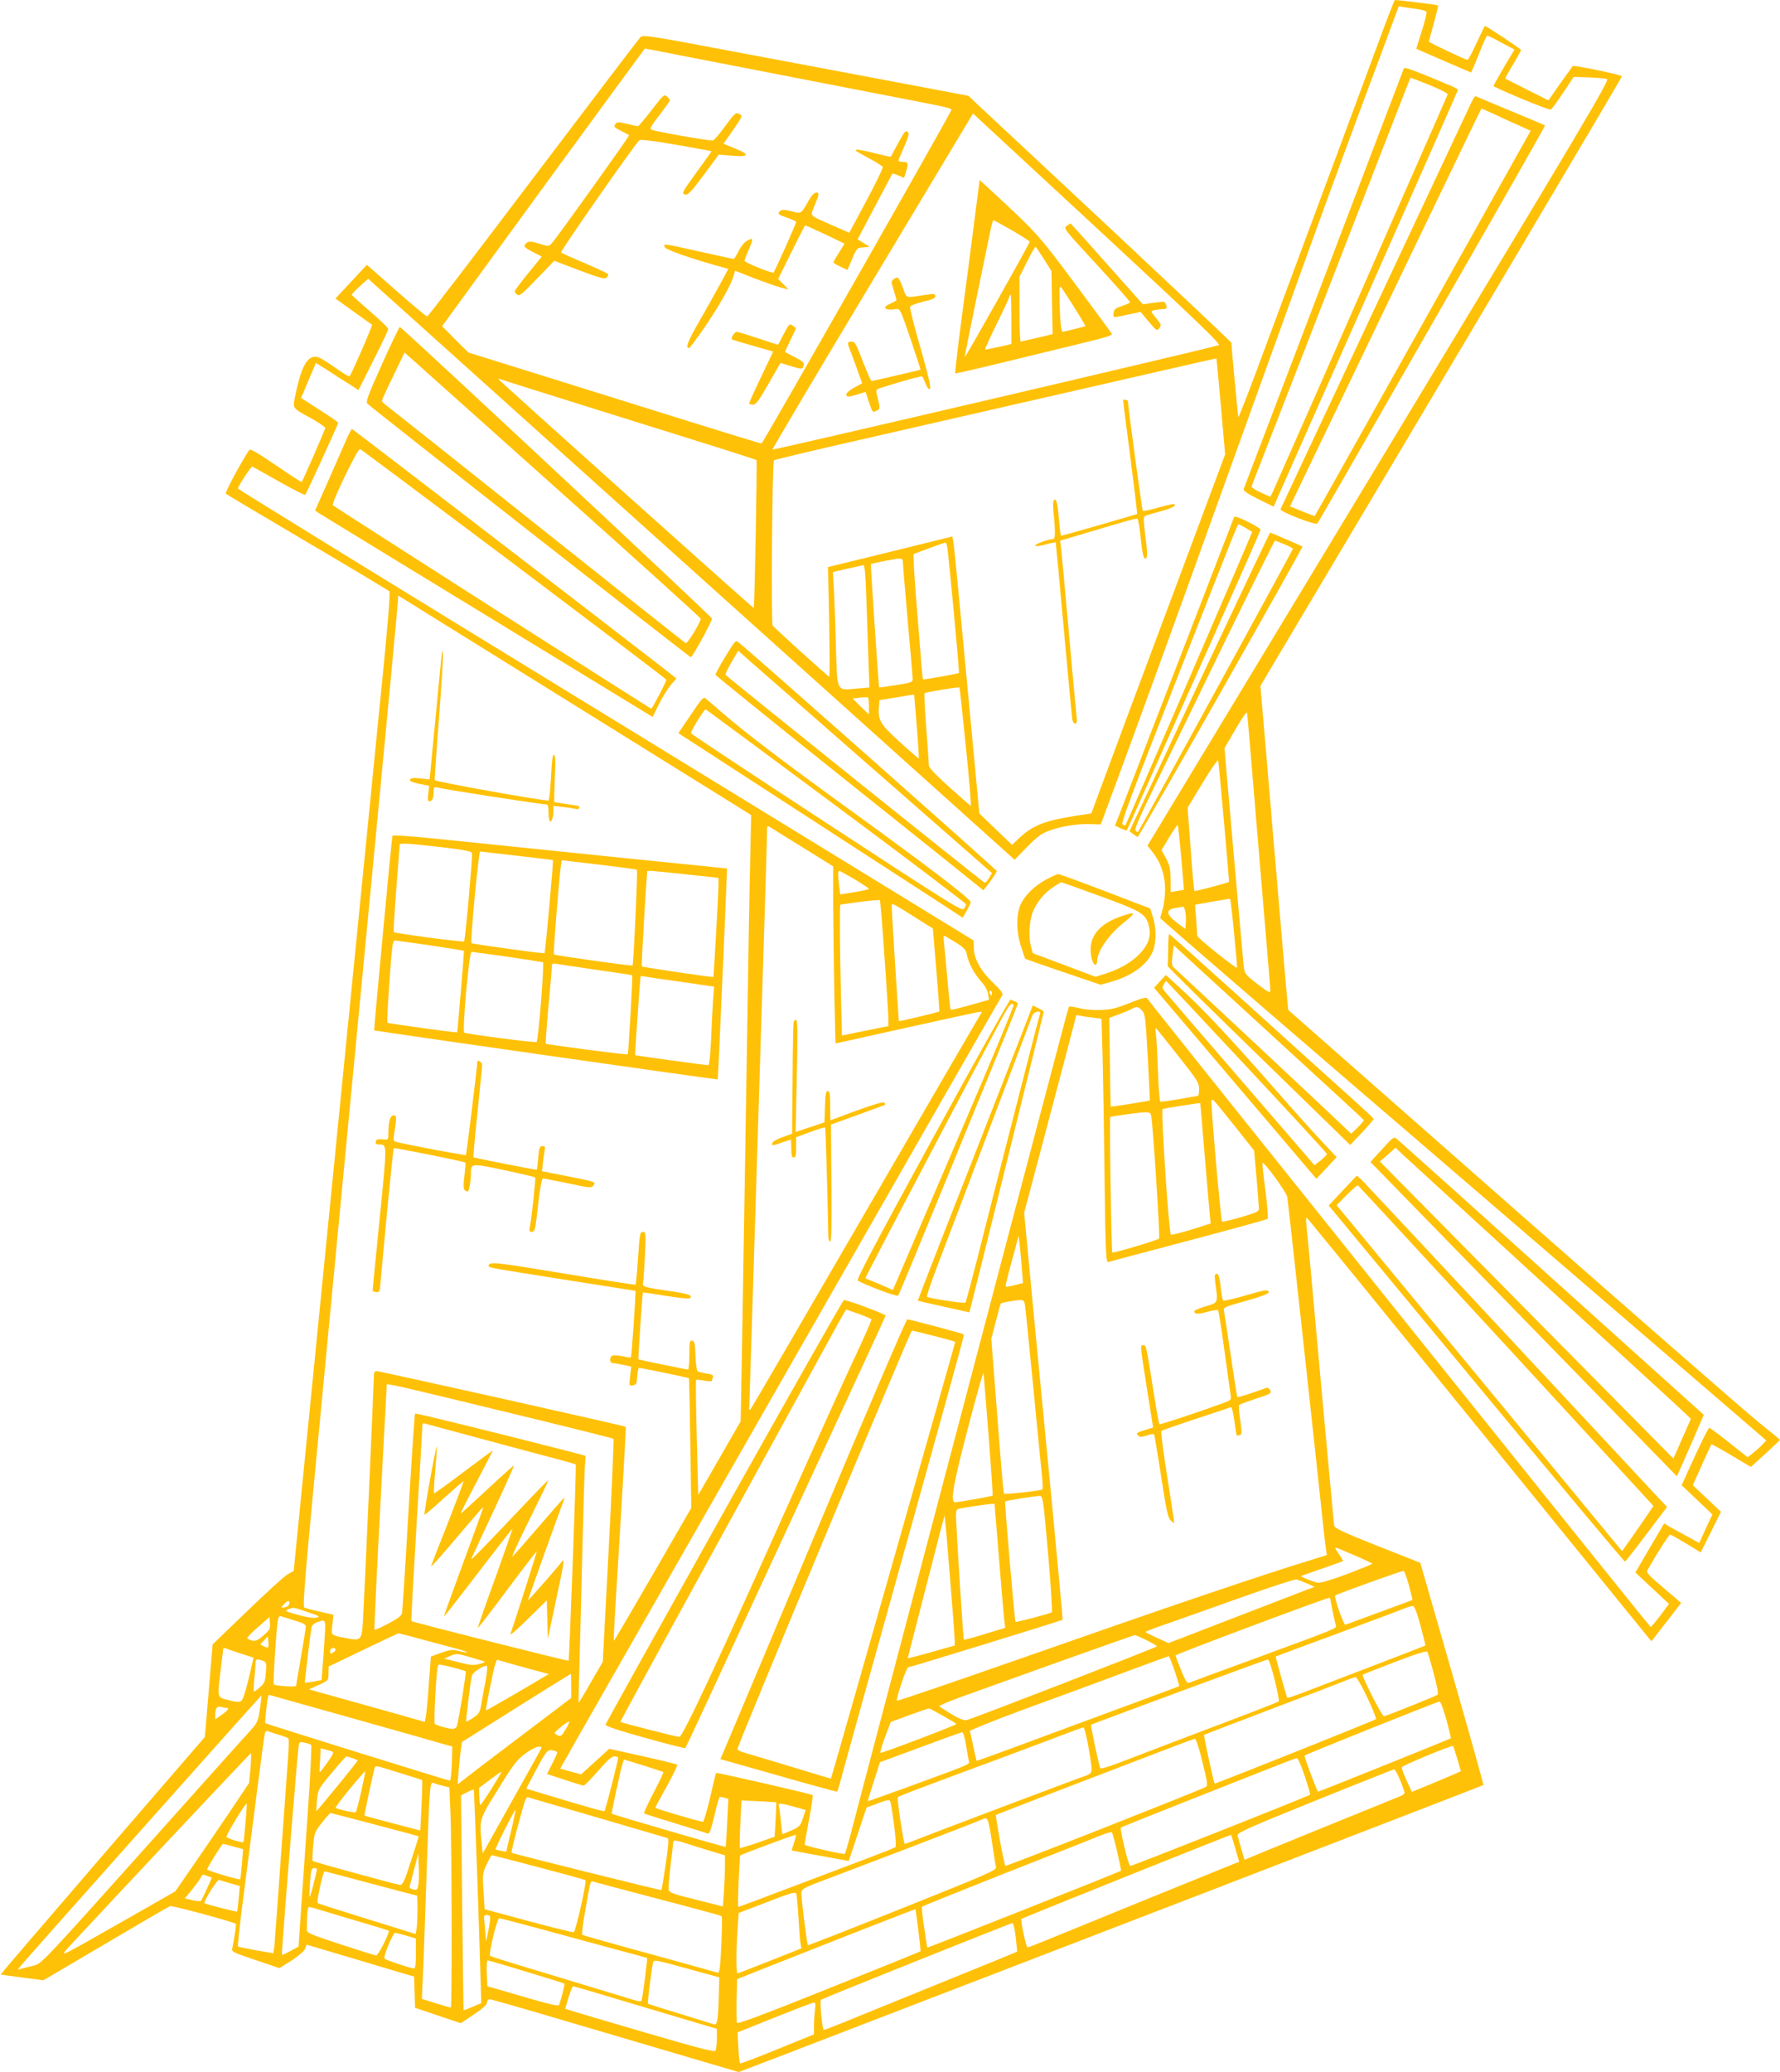 <?xml version="1.0" standalone="no"?>
<!DOCTYPE svg PUBLIC "-//W3C//DTD SVG 20010904//EN"
 "http://www.w3.org/TR/2001/REC-SVG-20010904/DTD/svg10.dtd">
<svg version="1.0" xmlns="http://www.w3.org/2000/svg"
 width="1100pt" height="1280pt" viewBox="0 0 1100 1280"
 preserveAspectRatio="xMidYMid meet">
<g transform="translate(0,1280) scale(0.1,-0.1)"
fill="#ffc107" stroke="none">
<path d="M8518 12537 c-142 -386 -453 -1220 -765 -2060 -53 -141 -98 -255
-100 -253 -3 3 -43 430 -43 458 0 4 -339 323 -752 710 -414 386 -780 728 -813
759 l-60 57 -465 88 c-256 48 -708 133 -1005 189 -497 94 -541 101 -557 86 -9
-9 -307 -401 -663 -871 -355 -470 -650 -855 -655 -855 -6 0 -92 72 -191 159
l-182 160 -97 -104 -97 -104 111 -80 c61 -43 113 -81 115 -82 5 -4 -130 -313
-139 -319 -4 -3 -44 22 -89 54 -45 32 -93 62 -107 65 -59 15 -98 -47 -133
-209 -25 -116 -34 -99 97 -172 45 -26 82 -51 82 -57 0 -9 -136 -320 -146 -334
-1 -2 -73 45 -159 104 -123 83 -159 104 -166 93 -62 -97 -150 -262 -143 -269
5 -5 232 -140 504 -300 272 -160 500 -297 506 -303 8 -9 -12 -241 -72 -832
-71 -715 -211 -2122 -452 -4545 l-67 -674 -37 -21 c-20 -11 -132 -113 -250
-227 l-214 -206 -24 -286 -24 -286 -632 -732 c-347 -403 -631 -734 -630 -735
1 -1 61 -10 133 -19 l131 -17 384 226 c210 124 390 229 399 232 13 5 395 -98
407 -110 3 -3 -12 -101 -23 -152 -5 -19 7 -25 144 -71 l148 -50 76 48 c44 29
78 58 83 73 l9 24 280 -83 c154 -46 303 -91 332 -99 l52 -15 3 -97 3 -96 142
-48 141 -47 81 54 c56 38 81 61 81 74 0 11 7 20 15 20 8 0 191 -52 407 -116
216 -64 560 -165 763 -225 l370 -109 285 109 c1299 499 4313 1660 4317 1664 2
3 -85 313 -193 689 l-197 684 -264 104 c-209 83 -264 109 -268 125 -2 11 -40
423 -85 915 -44 492 -83 917 -87 944 -3 29 -2 47 3 43 5 -3 486 -593 1069
-1311 l1060 -1305 25 32 c14 17 55 71 92 118 l67 87 -109 93 c-100 85 -108 94
-97 114 51 90 131 215 138 215 5 0 49 -25 99 -55 l90 -55 63 126 62 125 -87
82 -87 82 56 125 c31 69 58 127 59 128 1 2 57 -29 123 -68 l121 -72 90 82 c49
45 90 84 90 85 0 2 -57 49 -127 105 -71 56 -754 653 -1520 1326 l-1392 1225
-5 52 c-3 29 -15 162 -26 297 -12 135 -30 346 -40 470 -11 124 -38 440 -60
704 l-41 478 48 82 c1168 1961 2188 3680 2186 3685 -3 9 -297 70 -304 63 -3
-4 -38 -53 -78 -109 l-72 -103 -132 66 c-73 37 -133 67 -135 69 -1 1 20 40 48
86 27 46 50 87 50 90 0 6 -215 149 -224 149 -1 0 -24 -47 -51 -105 -26 -58
-52 -105 -56 -105 -11 0 -239 107 -239 113 0 2 14 52 30 112 17 59 29 110 26
112 -3 3 -242 33 -266 33 -3 0 -49 -118 -102 -263z m240 207 c30 -4 56 -12 58
-18 2 -6 -11 -60 -30 -119 l-34 -108 31 -14 c18 -8 94 -41 170 -74 l138 -59
18 41 c10 23 31 75 47 114 16 40 32 73 35 73 4 0 43 -19 87 -43 l81 -43 -65
-109 c-35 -60 -64 -112 -64 -116 0 -9 340 -151 353 -146 6 2 40 48 76 103 l66
99 93 -3 c52 -2 102 -7 113 -10 17 -7 -150 -288 -1410 -2372 l-1430 -2364 31
-39 c51 -64 77 -141 78 -228 0 -42 -7 -98 -15 -125 -8 -27 -15 -52 -15 -56 0
-4 829 -720 1843 -1590 1013 -871 1855 -1595 1872 -1610 l30 -26 -20 -22 c-11
-12 -37 -36 -57 -52 l-38 -30 -115 91 c-63 50 -118 91 -122 91 -5 0 -45 -80
-90 -177 l-81 -178 95 -90 95 -90 -41 -88 -40 -89 -78 43 c-43 23 -92 50 -109
60 l-30 18 -89 -151 -89 -152 104 -97 104 -97 -53 -71 c-29 -39 -57 -71 -61
-71 -6 0 -3081 3838 -3112 3884 -4 6 -35 -1 -85 -21 -43 -18 -96 -37 -118 -42
-56 -15 -161 -14 -223 3 -29 7 -54 10 -56 7 -2 -3 -18 -58 -34 -121 -33 -123
-417 -1578 -662 -2510 -82 -311 -257 -977 -390 -1480 -133 -503 -253 -960
-267 -1015 -15 -55 -29 -103 -33 -107 -5 -6 -238 47 -247 56 -2 1 10 69 26
152 16 82 26 152 23 155 -7 7 -594 141 -597 137 -2 -2 -18 -70 -37 -153 -19
-82 -39 -149 -44 -149 -36 5 -294 81 -294 87 0 4 32 64 71 133 38 69 67 129
64 133 -4 3 -100 27 -213 52 l-207 46 -87 -79 -87 -79 -63 17 c-35 9 -64 18
-66 19 -2 2 2668 4672 2731 4776 7 12 -5 29 -57 79 -77 74 -117 147 -118 214
l-1 46 -2273 1393 c-1251 765 -2274 1395 -2274 1399 0 13 83 139 89 136 4 -2
78 -43 164 -92 87 -49 160 -86 163 -83 7 7 204 437 204 445 0 4 -52 40 -115
80 l-115 74 14 31 c7 18 28 67 46 109 l32 76 72 -45 c39 -26 98 -64 131 -84
l60 -39 92 183 c51 100 92 187 92 194 1 7 -50 56 -112 109 -61 53 -113 100
-113 103 -1 3 21 27 50 53 l51 46 1675 -1505 c921 -827 1820 -1635 1997 -1794
l323 -290 77 79 c62 63 90 84 135 100 74 28 176 44 257 41 l63 -2 100 269
c129 349 389 1064 568 1564 78 217 230 638 337 935 107 297 235 650 283 785
111 308 282 772 436 1183 l118 318 31 -5 c16 -3 54 -8 83 -12z m-4722 -253
c27 -6 281 -55 564 -110 283 -55 679 -132 880 -171 408 -79 402 -78 398 -92
-11 -32 -1164 -2057 -1172 -2058 -5 0 -211 63 -458 140 -246 77 -652 203 -900
281 l-453 141 -82 81 -81 82 625 858 c344 471 627 857 628 857 1 0 24 -4 51
-9z m2818 -1171 c548 -508 692 -647 678 -652 -32 -14 -2753 -650 -2758 -645
-3 2 275 471 617 1040 l622 1036 72 -67 c40 -37 386 -357 769 -712z m691
-1031 l26 -296 -259 -694 c-143 -382 -295 -788 -338 -904 -43 -115 -112 -302
-154 -415 l-76 -205 -105 -16 c-183 -29 -257 -58 -338 -134 l-47 -44 -101 97
-101 97 -77 820 c-42 451 -79 836 -83 855 l-7 36 -384 -95 -384 -94 7 -339 c3
-186 4 -338 0 -338 -6 0 -329 292 -349 315 -11 13 -3 1010 8 1021 5 5 227 58
672 159 325 74 1553 355 1940 444 66 15 121 27 122 27 1 -1 14 -135 28 -297z
m-3887 -10 c301 -94 652 -204 780 -244 129 -41 235 -75 237 -77 5 -4 -12 -909
-17 -914 -3 -3 -1551 1384 -1578 1414 -3 3 3 2 13 -1 10 -4 264 -84 565 -178z
m2196 -861 c9 -52 76 -772 72 -775 -4 -5 -219 -43 -222 -40 -2 2 -8 61 -13
132 -6 72 -20 245 -31 385 -11 140 -17 256 -13 258 19 8 189 70 195 71 4 0 10
-14 12 -31z m-274 -95 c0 -16 14 -179 30 -363 17 -184 30 -344 30 -356 0 -18
-11 -22 -102 -36 -56 -9 -104 -16 -105 -14 -3 3 -54 758 -51 761 6 5 143 32
171 34 23 1 27 -3 27 -26z m-227 -200 c4 -104 10 -274 13 -379 l7 -191 -82 -7
c-123 -11 -117 -24 -125 257 -3 127 -9 284 -12 348 l-7 115 89 21 c49 11 94
21 100 22 7 1 13 -60 17 -186z m-1764 -703 l1053 -655 -6 -275 c-4 -151 -11
-561 -16 -910 -14 -854 -28 -1734 -36 -2188 l-7 -372 -131 -228 -131 -227 -9
353 c-5 194 -7 355 -4 357 3 3 26 1 51 -4 26 -4 47 -5 47 -1 0 5 3 15 6 23 4
12 -5 17 -39 22 -24 4 -49 10 -55 14 -6 4 -12 44 -14 96 -3 76 -6 90 -20 93
-16 3 -18 -6 -18 -87 0 -50 -4 -91 -8 -91 -13 0 -305 60 -307 63 -2 4 25 410
28 413 1 1 65 -8 142 -21 84 -14 144 -19 149 -14 17 16 -6 25 -89 38 -204 30
-207 30 -201 60 3 14 8 90 12 169 6 136 5 142 -13 142 -18 0 -20 -12 -30 -160
-6 -89 -13 -163 -15 -166 -3 -2 -205 29 -449 70 -430 71 -458 74 -459 45 0
-10 11 -12 475 -85 237 -37 431 -68 432 -68 4 -3 -24 -407 -28 -411 -2 -2 -26
1 -52 7 -26 5 -54 7 -62 4 -19 -7 -19 -46 0 -46 7 0 37 -5 65 -11 l51 -11 -7
-60 c-7 -59 -6 -60 17 -56 21 3 24 9 27 56 2 28 7 52 11 52 15 0 304 -60 308
-64 2 -2 6 -183 9 -402 l6 -399 -238 -412 c-131 -227 -239 -411 -241 -409 -2
1 4 110 12 242 37 598 65 1077 62 1080 -6 6 -1520 344 -1539 344 -14 0 -18 -8
-18 -39 0 -43 -56 -1300 -66 -1484 -7 -140 -11 -145 -102 -127 -101 20 -95 14
-88 84 l7 61 -84 19 c-46 10 -90 22 -97 26 -10 6 7 216 84 1016 92 967 159
1669 391 4089 58 605 105 1110 105 1123 l0 23 38 -23 c21 -13 512 -318 1091
-678z m2380 -235 c21 -201 34 -364 30 -363 -4 2 -64 54 -133 116 -83 75 -126
120 -126 134 0 11 -7 114 -16 230 -9 115 -13 212 -10 216 7 6 209 40 215 35 2
-1 20 -167 40 -368z m-319 318 c0 -4 7 -92 16 -196 8 -104 14 -190 12 -192 -2
-1 -55 44 -118 102 -123 112 -135 132 -128 223 l3 35 100 16 c55 9 103 17 108
18 4 0 7 -2 7 -6z m-280 -66 l0 -51 -51 49 -50 50 43 5 c24 3 46 4 51 2 4 -2
7 -26 7 -55z m2385 -607 c25 -300 57 -675 70 -835 14 -159 25 -299 25 -312 0
-20 -8 -16 -79 38 -72 55 -79 64 -84 102 -3 23 -31 337 -63 699 l-57 656 69
119 c45 77 70 111 71 98 2 -11 23 -265 48 -565z m-191 -108 c18 -202 32 -368
31 -370 -4 -5 -210 -60 -214 -56 -2 2 -13 119 -23 259 l-19 255 93 154 c51 85
95 147 96 139 2 -8 18 -180 36 -381z m-264 -219 c9 -109 17 -199 16 -199 -1
-1 -19 -5 -41 -8 l-40 -7 -1 79 c-1 66 -5 86 -28 129 l-28 51 48 81 c27 44 50
78 52 76 2 -2 12 -93 22 -202z m-2333 58 l182 -113 0 -236 c1 -131 4 -377 7
-548 l7 -310 441 98 c242 54 447 98 454 98 10 0 12 -4 4 -12 -5 -7 -326 -557
-712 -1223 -386 -665 -706 -1214 -711 -1220 -6 -5 -9 -5 -9 2 0 6 9 292 20
635 11 342 29 920 40 1283 11 363 27 868 35 1123 8 255 15 486 15 514 0 50 0
50 23 36 12 -8 104 -65 204 -127z m315 -193 c48 -29 88 -56 88 -59 0 -3 -40
-12 -89 -20 l-89 -14 -6 50 c-8 66 -8 95 1 95 4 0 46 -24 95 -52z m2344 -330
c12 -117 20 -214 19 -216 -6 -8 -245 183 -246 197 0 9 -4 55 -7 104 -4 48 -7
87 -7 88 0 0 47 9 105 19 58 9 108 18 111 19 3 0 14 -95 25 -211z m-2182 140
c11 -113 46 -629 46 -673 l0 -44 -52 -10 c-29 -6 -94 -19 -144 -29 l-91 -19
-6 255 c-7 256 -9 551 -4 553 10 4 189 27 214 28 l31 1 6 -62z m221 -51 l100
-63 21 -254 c12 -140 20 -257 19 -258 -5 -5 -248 -63 -250 -60 -2 3 -45 688
-45 716 0 16 18 6 155 -81z m1660 40 c4 -18 5 -49 3 -70 l-3 -36 -53 40 c-67
51 -69 81 -7 90 22 3 43 7 47 8 4 0 10 -14 13 -32z m-1422 -187 c56 -35 66
-46 72 -77 9 -51 47 -121 89 -167 22 -24 38 -53 42 -75 l6 -37 -117 -33 c-64
-18 -118 -31 -120 -29 -2 2 -11 84 -20 183 -8 99 -18 201 -21 228 -3 26 -3 47
-1 47 3 0 35 -18 70 -40z m227 -315 c0 -8 -2 -15 -4 -15 -2 0 -6 7 -10 15 -3
8 -1 15 4 15 6 0 10 -7 10 -15z m927 -107 c20 -21 22 -44 36 -288 8 -146 13
-266 12 -268 -3 -3 -239 -41 -241 -38 -1 0 -3 124 -5 275 l-4 273 60 22 c33
12 69 27 80 34 29 16 39 15 62 -10z m-306 -44 l56 -7 7 -241 c3 -132 9 -472
12 -754 6 -463 9 -512 23 -508 9 3 232 62 496 132 264 70 484 130 489 135 4 4
-2 82 -14 174 -12 91 -20 168 -18 171 10 9 148 -181 153 -210 5 -26 175 -1585
220 -2011 8 -77 17 -154 20 -171 l5 -30 -89 -28 c-306 -93 -855 -279 -1845
-626 -395 -138 -720 -249 -723 -246 -8 8 58 206 69 206 11 0 950 289 955 294
1 1 -27 305 -62 676 -36 371 -90 937 -121 1256 l-55 582 70 263 c178 672 251
948 251 955 0 3 10 4 23 0 12 -3 47 -9 78 -12z m529 -235 c120 -152 130 -167
130 -206 0 -24 -3 -43 -7 -43 -5 0 -57 -9 -117 -20 -60 -10 -112 -17 -116 -15
-4 3 -11 89 -14 192 -4 104 -9 206 -13 228 -3 22 -3 37 1 34 3 -3 64 -79 136
-170z m354 -440 l116 -146 15 -169 c8 -93 15 -178 15 -190 0 -18 -15 -25 -111
-53 -61 -18 -114 -30 -117 -27 -8 9 -72 738 -65 749 7 11 7 11 147 -164z
m-190 -169 c15 -173 29 -341 32 -372 l6 -56 -117 -37 c-64 -20 -122 -34 -129
-32 -12 5 -63 764 -51 775 4 5 226 40 232 37 1 0 13 -142 27 -315z m-330 238
c11 -55 56 -752 49 -759 -12 -11 -283 -92 -289 -86 -6 6 -19 837 -13 838 52 9
183 27 211 28 31 1 38 -3 42 -21z m-800 -939 l8 -95 -52 -13 c-28 -7 -53 -12
-55 -9 -2 2 5 35 15 73 10 39 29 108 42 155 l22 85 7 -50 c3 -28 10 -94 13
-146z m20 -231 c3 -18 26 -244 51 -503 25 -258 49 -506 54 -550 5 -44 6 -83 2
-86 -8 -8 -231 -32 -237 -26 -3 2 -21 219 -41 481 l-37 476 28 107 c15 60 29
109 31 111 4 5 89 20 117 21 23 1 28 -4 32 -31z m-225 -803 c16 -203 27 -372
25 -374 -4 -4 -211 -41 -231 -41 -32 0 -13 109 79 459 51 195 94 348 96 340 1
-8 15 -180 31 -384z m-3009 149 c377 -91 688 -169 691 -172 3 -4 -10 -315 -30
-692 l-36 -686 -74 -127 c-40 -71 -74 -127 -75 -125 -1 2 1 111 5 243 4 132
12 447 18 700 6 253 13 487 16 521 l4 61 -122 32 c-392 101 -928 233 -932 229
-3 -2 -21 -276 -41 -609 -19 -332 -37 -614 -40 -625 -3 -15 -28 -34 -85 -64
-44 -23 -82 -40 -85 -38 -2 3 14 344 36 759 22 414 40 755 40 756 0 8 81 -10
710 -163z m-85 -183 c209 -56 416 -112 460 -123 44 -12 81 -23 83 -24 5 -3
-40 -1208 -44 -1213 -3 -4 -964 238 -972 245 -2 1 13 267 32 591 20 323 36
599 36 612 0 14 5 21 13 18 6 -2 183 -50 392 -106z m3462 -698 c17 -197 27
-360 23 -363 -15 -9 -220 -63 -224 -59 -6 7 -69 739 -64 744 5 5 173 32 213
34 19 1 22 -14 52 -356z m-303 -35 c15 -189 30 -361 33 -383 l5 -41 -126 -38
c-69 -22 -128 -37 -130 -35 -3 3 -40 576 -48 753 -1 33 2 51 11 54 18 6 171
29 201 31 l26 1 28 -342z m-304 -104 c17 -203 30 -382 30 -399 l0 -30 -145
-41 c-80 -23 -145 -39 -145 -37 0 2 25 99 55 216 30 117 81 314 113 439 31
124 58 225 60 224 1 -2 16 -169 32 -372z m2512 123 c54 -23 98 -44 98 -47 0
-3 -70 -31 -156 -64 -106 -39 -165 -56 -182 -53 -32 7 -106 37 -101 41 2 2 60
22 129 46 69 24 127 45 129 46 2 2 -6 15 -16 31 -11 15 -23 34 -28 42 -10 17
-6 16 127 -42z m325 -181 c13 -49 23 -89 21 -90 -2 -1 -93 -35 -203 -75 -110
-41 -205 -75 -211 -78 -10 -3 -72 173 -63 181 8 8 414 154 423 152 5 -1 20
-42 33 -90z m-629 12 l46 -21 -60 -22 c-32 -12 -235 -91 -451 -174 l-392 -151
-70 32 c-39 17 -71 34 -71 37 0 3 49 22 108 42 59 21 265 93 457 162 193 69
358 123 368 120 11 -3 39 -14 65 -25z m142 -92 c0 -8 30 -150 35 -167 6 -19
17 -14 -510 -208 -209 -76 -387 -142 -396 -146 -13 -5 -23 11 -50 77 -19 46
-34 87 -34 92 0 7 918 351 948 355 4 1 7 -1 7 -3z m-6432 -33 c-2 -10 -14 -20
-28 -22 -25 -3 -25 -3 -6 18 23 26 39 27 34 4z m6990 -134 c18 -67 32 -123 30
-124 -2 -2 -158 -62 -348 -135 -190 -73 -380 -145 -423 -162 -43 -16 -80 -28
-82 -26 -4 4 -73 252 -71 255 0 1 165 62 366 136 201 75 388 144 415 156 28
11 57 20 65 20 11 1 24 -33 48 -120z m-6878 83 c77 -26 82 -29 54 -35 -19 -4
-63 3 -115 18 -76 21 -82 24 -59 33 34 14 26 15 120 -16z m-81 -52 c52 -15 71
-25 71 -38 0 -9 -14 -93 -30 -187 -16 -93 -30 -174 -30 -179 0 -9 -128 -1
-138 9 -6 5 14 319 24 388 4 26 10 37 19 33 7 -2 45 -14 84 -26z m-191 -93
c-33 -29 -49 -36 -68 -32 -14 4 -28 10 -32 14 -4 3 25 34 65 69 l72 62 3 -38
c3 -33 -1 -41 -40 -75z m378 -14 c-3 -60 -9 -143 -13 -185 l-6 -77 -51 -9
c-28 -4 -52 -8 -52 -8 -3 1 36 319 41 343 3 12 17 26 32 31 57 21 57 21 49
-95z m607 -12 c78 -21 172 -46 210 -56 37 -10 66 -20 63 -22 -2 -2 -24 1 -50
8 -40 10 -53 9 -110 -11 l-63 -23 -13 -171 c-6 -94 -15 -185 -19 -202 l-6 -31
-165 47 c-91 25 -252 71 -358 100 l-193 54 60 27 c61 28 61 28 61 71 l1 43
212 102 c117 56 216 103 220 103 4 0 72 -17 150 -39z m4472 -3 c36 -18 65 -35
65 -38 0 -6 -1133 -445 -1177 -456 -14 -4 -46 9 -92 36 -39 24 -73 46 -76 50
-3 4 66 33 153 64 86 31 357 128 602 216 245 87 448 159 452 159 4 1 37 -13
73 -31z m-5428 -45 c-3 -2 -15 1 -27 7 l-22 12 24 25 23 25 3 -32 c2 -18 1
-34 -1 -37z m-171 -37 l81 -26 -30 -129 c-21 -86 -36 -132 -47 -139 -13 -8
-34 -6 -79 6 -72 19 -69 9 -46 197 8 65 15 121 15 123 0 2 6 2 13 0 6 -3 48
-17 93 -32z m588 26 c2 -4 -4 -13 -15 -20 -16 -11 -19 -9 -19 8 0 19 24 28 34
12z m6786 -150 c20 -73 30 -126 24 -131 -9 -8 -306 -127 -331 -133 -12 -3
-140 249 -131 257 2 2 91 37 198 78 130 50 197 71 201 63 3 -6 21 -66 39 -134z
m-5865 74 c6 -2 -9 -9 -32 -15 -36 -10 -55 -8 -130 11 l-88 22 39 17 c41 18
36 18 211 -35z m4264 -58 c17 -50 30 -93 28 -94 -2 -2 -120 -46 -522 -194
-132 -49 -350 -129 -484 -179 -135 -50 -245 -90 -246 -88 -1 1 -10 40 -20 87
-10 47 -19 90 -22 96 -2 5 145 64 334 134 186 68 462 169 613 226 151 56 278
102 282 103 3 0 20 -40 37 -91z m-5636 63 c24 -9 25 -13 20 -73 -4 -55 -9 -67
-36 -90 -17 -16 -34 -28 -37 -28 -3 0 -3 33 1 73 4 39 8 84 8 100 1 29 7 32
44 18z m1572 -29 c61 -17 130 -36 154 -42 l43 -11 -193 -114 c-107 -62 -195
-112 -196 -111 -2 2 11 73 29 160 19 99 35 155 42 153 6 -3 61 -18 121 -35z
m4682 -89 c18 -70 29 -130 25 -133 -4 -4 -88 -37 -187 -75 -233 -88 -671 -255
-804 -306 -57 -22 -107 -37 -111 -32 -7 8 -62 265 -57 269 5 4 1083 403 1092
403 6 1 25 -56 42 -126z m-5058 71 c30 -8 56 -16 59 -19 5 -5 -42 -292 -54
-337 -3 -10 -15 -18 -26 -18 -25 0 -100 21 -111 31 -8 6 9 326 19 357 4 13 7
13 113 -14z m180 -86 c-11 -57 -23 -123 -27 -148 -6 -37 -14 -49 -47 -71 -22
-15 -42 -26 -44 -24 -3 4 25 239 35 282 4 21 63 61 90 63 8 0 6 -32 -7 -102z
m531 -23 l0 -74 -247 -187 c-137 -103 -295 -224 -352 -267 l-103 -80 7 89 c4
49 10 108 14 131 l6 42 335 211 c184 115 336 210 338 210 1 0 2 -34 2 -75z
m4920 -72 c33 -70 57 -130 53 -133 -11 -9 -995 -402 -997 -398 -6 9 -69 298
-65 301 2 2 186 72 409 157 223 84 430 164 460 176 30 13 61 23 67 24 7 0 40
-57 73 -127z m-6844 -70 c-10 -73 -16 -85 -51 -125 -22 -23 -323 -359 -668
-745 -585 -654 -631 -703 -670 -713 -23 -6 -57 -14 -75 -19 l-32 -9 17 23 c23
30 1487 1674 1489 1672 1 -1 -3 -39 -10 -84z m574 -58 c267 -75 514 -145 550
-156 l65 -18 -3 -106 c-2 -58 -7 -105 -12 -105 -10 0 -1131 349 -1140 355 -5
3 12 156 19 173 0 2 9 1 19 -2 9 -3 235 -66 502 -141z m6758 -7 c17 -62 29
-114 28 -116 -6 -5 -819 -332 -821 -330 -13 19 -87 219 -83 223 7 8 819 333
834 334 6 1 25 -50 42 -111z m-7540 72 c22 0 13 -14 -28 -43 l-40 -28 0 25 c0
42 11 58 34 52 11 -3 27 -6 34 -6z m4431 -50 c44 -25 81 -47 81 -50 0 -7 -461
-182 -469 -178 -4 2 9 45 28 97 l36 94 115 42 c63 23 118 42 122 41 3 0 42
-21 87 -46z m-2334 -84 c-22 -37 -30 -44 -46 -37 -11 4 -21 11 -21 16 0 9 85
76 90 70 2 -2 -8 -24 -23 -49z m3234 -123 c22 -131 22 -138 5 -150 -10 -7 -21
-13 -26 -13 -7 0 -1028 -386 -1086 -410 -13 -6 -26 -10 -31 -10 -6 0 -47 265
-43 286 1 7 64 31 652 249 146 54 315 118 375 141 61 23 115 43 120 43 6 1 21
-60 34 -136z m-5004 90 c28 -8 53 -18 57 -22 4 -3 3 -58 -2 -121 -5 -63 -25
-342 -45 -620 -19 -278 -38 -523 -40 -546 l-6 -40 -106 18 c-59 11 -109 21
-112 24 -3 3 7 98 21 212 90 700 139 1080 144 1100 3 18 9 22 22 17 9 -4 40
-14 67 -22z m4244 -60 c7 -43 15 -88 18 -99 5 -25 32 -13 -377 -163 -135 -49
-246 -89 -247 -87 -1 1 15 55 37 121 l38 119 249 92 c136 51 253 93 259 93 6
1 17 -33 23 -76z m1462 -109 c32 -129 34 -146 20 -153 -65 -32 -1233 -492
-1238 -487 -8 7 -63 309 -58 315 2 1 174 68 382 148 208 80 482 185 608 233
127 49 235 89 240 89 6 1 27 -64 46 -145z m-5508 107 c4 -4 -6 -205 -23 -447
-17 -241 -36 -520 -43 -619 l-12 -180 -50 -27 c-27 -15 -51 -25 -53 -23 -4 4
97 1259 104 1293 4 21 9 23 37 17 18 -4 35 -10 40 -14z m7083 -87 l22 -75 -32
-15 c-17 -8 -85 -36 -151 -64 l-120 -49 -33 71 c-18 39 -31 75 -29 81 3 11
310 138 317 131 2 -3 14 -39 26 -80z m-5670 49 c-8 -16 -91 -164 -184 -330
l-169 -303 -7 68 c-13 148 -16 139 102 329 93 152 115 180 166 219 33 24 70
44 83 44 22 0 23 -1 9 -27z m-1285 -2 c14 -5 9 -16 -28 -69 -25 -35 -46 -62
-48 -60 -1 2 0 36 3 75 l4 73 27 -7 c14 -3 33 -9 42 -12z m1376 3 c22 -6 22
-6 -12 -74 l-35 -69 108 -35 c59 -20 112 -36 119 -36 6 0 46 41 89 90 56 65
84 90 101 90 13 0 23 -4 23 -8 0 -17 -78 -323 -84 -329 -5 -5 -81 16 -402 113
l-82 25 30 57 c102 193 99 188 145 176z m-1879 -106 l-9 -93 -127 -189 c-70
-103 -172 -254 -228 -334 l-101 -146 -314 -179 c-439 -249 -407 -235 -324
-143 155 168 1100 1175 1105 1175 3 1 2 -41 -2 -91z m631 61 c17 -6 31 -13 31
-15 0 -6 -253 -315 -255 -312 -1 2 1 32 4 68 6 65 7 67 91 168 46 56 87 102
91 102 3 0 20 -5 38 -11z m5884 -111 c20 -61 35 -113 34 -114 -11 -10 -1109
-445 -1113 -441 -13 12 -65 230 -57 237 4 4 217 89 473 190 256 101 497 196
535 211 39 15 75 28 80 28 6 1 27 -49 48 -111z m-4084 65 c64 -20 118 -38 120
-40 3 -2 -24 -59 -60 -127 -35 -68 -62 -126 -59 -128 3 -3 90 -30 194 -62 104
-32 194 -60 201 -63 9 -3 21 31 40 111 14 64 30 116 33 116 4 0 17 -3 30 -6
l23 -6 -7 -147 c-4 -80 -8 -148 -10 -150 -3 -3 -695 198 -703 205 -3 3 15 87
55 267 9 37 18 67 21 67 3 0 58 -17 122 -37z m-1509 -45 c74 -23 137 -43 138
-44 2 -1 1 -72 -3 -157 l-8 -155 -171 45 c-94 25 -172 46 -174 47 -2 3 55 267
63 294 6 17 4 17 155 -30z m6183 -46 c15 -37 27 -72 27 -77 0 -6 -12 -15 -27
-21 -61 -24 -871 -354 -915 -373 l-47 -20 -20 67 c-11 37 -21 75 -23 85 -2 15
75 50 477 212 264 107 485 194 490 195 6 0 22 -30 38 -68z m-6421 -70 c-15
-66 -30 -124 -34 -127 -5 -6 -115 19 -124 28 -2 2 37 54 87 116 51 61 93 110
95 108 2 -2 -9 -58 -24 -125z m806 19 c-35 -55 -66 -100 -69 -101 -3 0 -6 24
-7 53 l-2 52 68 51 c37 28 68 50 70 48 2 -1 -25 -47 -60 -103z m-303 18 l42
-11 7 -166 c8 -225 10 -1192 2 -1193 -4 -1 -45 11 -93 26 l-86 27 6 136 c4 75
14 348 22 607 19 566 21 599 42 591 9 -4 35 -11 58 -17z m215 -580 c10 -305
20 -601 21 -659 l3 -104 -53 -23 c-30 -13 -55 -22 -56 -21 -1 2 -5 301 -9 665
l-7 662 38 20 c21 10 39 18 41 16 1 -1 11 -251 22 -556z m750 381 c228 -67
420 -123 426 -125 8 -2 4 -50 -12 -161 -13 -86 -25 -158 -27 -160 -3 -3 -920
225 -926 231 -2 2 13 66 33 142 55 202 55 205 74 199 10 -3 204 -60 432 -126z
m1825 -43 c10 -72 13 -133 9 -137 -5 -5 -81 -35 -169 -68 -88 -33 -303 -115
-479 -181 -175 -67 -321 -121 -324 -121 -5 0 7 312 13 318 8 8 340 131 343
127 2 -2 -3 -24 -11 -49 -9 -26 -15 -46 -14 -47 1 -1 81 -16 177 -33 l175 -32
55 165 55 165 70 26 c62 23 71 25 77 11 3 -9 14 -74 23 -144z m-728 139 c1 -1
-1 -49 -4 -107 l-6 -105 -105 -37 c-58 -20 -107 -35 -110 -33 -2 3 -1 70 3
149 l7 145 107 -5 c58 -3 107 -6 108 -7z m-3280 -126 c-5 -63 -11 -117 -13
-119 -6 -7 -104 23 -104 32 0 18 118 212 125 205 1 -2 -2 -55 -8 -118z m3409
94 l52 -15 -16 -51 c-16 -47 -21 -53 -70 -75 -29 -12 -54 -23 -56 -23 -2 0 -7
35 -10 78 -4 42 -10 85 -13 96 -6 20 10 19 113 -10z m-1768 -146 l-30 -127
-32 6 c-17 3 -32 7 -34 8 -2 2 24 58 58 125 34 67 63 121 65 119 2 -2 -10 -61
-27 -131z m-841 41 c147 -39 269 -71 270 -73 1 -1 -20 -69 -47 -151 -39 -123
-52 -150 -67 -149 -21 1 -534 142 -541 148 -2 3 -1 43 3 90 7 83 9 89 54 146
25 32 49 59 53 60 4 0 128 -32 275 -71z m3812 -101 c12 -79 23 -152 26 -163 4
-18 -57 -44 -577 -252 -320 -128 -583 -231 -585 -229 -7 6 -44 308 -41 328 2
15 22 28 78 50 41 15 289 110 550 209 261 100 482 185 490 190 33 18 38 7 59
-133z m775 -67 c14 -63 25 -115 24 -117 -9 -8 -1198 -479 -1198 -475 -1 3 -9
60 -19 126 -11 66 -16 123 -13 127 4 3 237 97 517 208 281 110 542 213 580
229 39 16 73 26 76 22 3 -3 18 -57 33 -120z m730 20 l24 -82 -21 -8 c-24 -9
-885 -359 -1131 -460 -82 -34 -152 -61 -156 -61 -9 0 -45 169 -38 176 7 6
1292 522 1296 519 1 -1 13 -39 26 -84z m-3388 30 c32 -11 98 -31 147 -46 l87
-26 0 -62 c0 -34 -3 -105 -6 -158 l-7 -96 -166 42 c-147 36 -166 44 -169 63
-2 12 4 79 12 150 9 70 16 133 16 140 0 17 16 15 86 -7z m-2803 -18 l59 -16
-7 -91 c-4 -50 -9 -93 -11 -95 -6 -6 -204 53 -204 61 0 11 92 158 98 158 3 0
32 -7 65 -17z m1142 -239 c-5 -27 -9 -31 -31 -26 -17 3 -24 10 -22 21 3 9 15
58 29 110 l24 93 3 -83 c2 -46 1 -98 -3 -115z m744 111 c156 -41 287 -77 289
-80 9 -8 -61 -317 -72 -321 -6 -2 -132 29 -281 69 l-270 73 -7 110 c-7 104 -6
111 19 167 15 31 29 57 32 57 3 0 134 -34 290 -75z m-1373 -27 c-3 -13 -13
-53 -22 -91 -9 -37 -19 -66 -21 -64 -2 2 0 43 3 91 6 77 9 86 27 86 15 0 18
-5 13 -22z m335 -73 c154 -41 282 -75 285 -75 6 0 5 -174 -2 -207 l-6 -30
-300 93 c-165 51 -302 95 -305 98 -8 8 33 196 43 196 3 0 131 -34 285 -75z
m-1007 45 l25 -9 -30 -68 c-17 -37 -33 -71 -37 -75 -4 -4 -28 -2 -53 4 l-47
11 44 53 c24 30 48 63 54 74 12 23 11 23 44 10z m140 -44 l58 -17 -7 -77 c-4
-42 -8 -78 -10 -80 -3 -4 -195 45 -201 51 -9 8 78 148 90 144 6 -2 37 -12 70
-21z m2646 -97 c212 -55 387 -103 389 -105 5 -5 3 -102 -5 -247 -5 -85 -10
-107 -20 -103 -8 3 -197 55 -421 117 -225 61 -411 114 -415 117 -3 4 4 70 18
147 34 193 32 187 52 181 9 -3 190 -51 402 -107z m864 -109 c4 -69 9 -141 12
-160 l6 -36 -194 -77 c-106 -42 -197 -77 -201 -77 -8 0 -8 157 2 284 l6 89
175 67 c150 58 176 65 181 51 3 -9 9 -72 13 -141z m-2937 36 c43 -13 150 -46
238 -71 88 -26 163 -49 167 -52 10 -5 -64 -153 -77 -153 -5 0 -105 31 -220 69
-187 61 -210 71 -209 90 0 11 1 48 2 81 1 33 6 60 11 60 6 0 45 -11 88 -24z
m3678 -120 c9 -70 15 -129 13 -130 -1 -2 -256 -105 -566 -229 -391 -157 -564
-222 -568 -213 -2 6 -3 70 -2 141 l3 129 95 38 c454 180 1005 396 1007 394 1
-1 9 -59 18 -130z m-2646 72 c0 -13 -6 -52 -14 -88 -12 -60 -13 -62 -14 -24
-1 23 -4 62 -7 88 -6 42 -5 46 15 46 15 0 21 -6 20 -22z m322 -67 c140 -38
342 -93 449 -122 107 -28 197 -53 199 -55 3 -3 -27 -239 -34 -261 -3 -9 -14
-8 -47 2 -381 116 -610 185 -733 222 -82 25 -153 48 -156 51 -11 12 43 232 56
232 7 0 127 -31 266 -69z m2926 -48 c5 -49 9 -89 9 -89 -1 -1 -181 -75 -401
-164 -220 -89 -487 -198 -593 -241 -106 -44 -197 -79 -201 -79 -9 0 -27 178
-18 186 7 8 1170 473 1183 474 6 0 15 -37 21 -87z m-3767 10 l60 -18 0 -92 c0
-68 -3 -93 -12 -93 -19 0 -171 51 -182 61 -10 9 52 159 66 159 5 0 36 -8 68
-17z m742 -223 c127 -38 233 -71 235 -74 4 -4 -15 -82 -32 -132 -2 -8 -57 4
-167 36 -90 26 -189 55 -220 64 l-56 16 -4 80 c-2 44 1 80 5 80 4 0 112 -31
239 -70z m1003 17 l190 -52 -3 -115 c-4 -150 -10 -183 -30 -175 -9 3 -103 32
-210 65 -106 32 -196 60 -198 63 -4 4 24 228 32 255 5 17 10 17 219 -41z
m-265 -239 l440 -131 0 -61 c0 -34 -4 -67 -9 -74 -6 -10 -102 15 -437 113
-236 69 -443 130 -460 136 l-31 10 20 69 c12 39 25 70 29 70 5 0 206 -59 448
-132z m1046 -14 c-3 -26 -6 -70 -6 -99 l0 -52 -226 -92 c-124 -51 -228 -90
-231 -87 -3 3 -8 47 -10 98 l-5 93 229 92 c125 50 234 92 242 92 11 1 12 -9 7
-45z"/>
<path d="M8675 12377 c-2 -7 -62 -165 -134 -352 -264 -693 -850 -2231 -855
-2245 -5 -11 18 -27 89 -63 l96 -47 18 42 c10 24 267 602 570 1285 303 683
551 1245 551 1248 0 3 -17 13 -37 22 -240 101 -294 121 -298 110z m161 -103
c68 -28 113 -51 110 -58 -2 -6 -131 -299 -286 -651 -155 -352 -394 -896 -532
-1210 -138 -313 -257 -582 -264 -597 l-14 -27 -60 27 c-33 15 -58 32 -56 37 2
6 150 386 329 845 178 459 398 1025 488 1257 90 233 165 423 166 423 2 0 55
-21 119 -46z"/>
<path d="M9095 12172 c-32 -67 -1177 -2507 -1182 -2518 -5 -14 215 -100 227
-88 9 10 89 149 899 1563 282 491 511 895 509 896 -2 2 -97 42 -213 90 -115
48 -213 89 -216 91 -3 2 -14 -14 -24 -34z m147 -81 c46 -22 114 -53 151 -69
l66 -30 -666 -1189 c-366 -653 -666 -1189 -668 -1190 -1 -2 -36 11 -77 28
l-76 31 82 171 c46 95 311 648 591 1230 279 581 509 1057 510 1057 1 0 40 -18
87 -39z"/>
<path d="M2360 10549 c-88 -196 -101 -232 -89 -243 37 -36 1991 -1566 1998
-1566 10 0 131 221 131 239 0 10 -1918 1801 -1929 1801 -4 0 -54 -104 -111
-231z m1098 -783 c480 -428 872 -783 872 -788 0 -22 -83 -158 -93 -151 -6 3
-418 331 -916 727 -498 397 -918 730 -933 741 -15 11 -28 24 -28 29 0 5 31 74
70 153 l70 145 43 -38 c24 -22 436 -389 915 -818z"/>
<path d="M2144 10093 c-14 -32 -64 -146 -111 -253 l-86 -194 22 -15 c12 -8
481 -294 1043 -637 l1021 -623 38 77 c21 42 54 96 73 119 l36 42 -127 99
c-490 379 -1874 1442 -1878 1442 -3 0 -17 -26 -31 -57z m1032 -777 c516 -389
940 -710 942 -715 2 -6 -80 -165 -93 -179 -2 -3 -1955 1244 -1968 1257 -11 11
154 353 168 347 6 -2 434 -322 951 -710z"/>
<path d="M7627 9607 c-3 -7 -50 -129 -105 -272 -55 -143 -177 -460 -272 -705
-95 -245 -205 -530 -245 -635 -40 -104 -83 -214 -94 -243 l-21 -52 35 -17 c19
-9 36 -15 38 -12 3 2 58 126 124 274 67 149 252 563 412 922 160 359 291 656
291 660 -1 15 -158 93 -163 80z m72 -69 c20 -12 37 -22 39 -24 3 -1 -777
-1805 -783 -1812 -2 -2 -10 0 -18 5 -12 6 53 178 339 908 390 993 371 945 380
945 4 0 23 -10 43 -22z"/>
<path d="M7412 8588 l-432 -923 22 -17 c13 -10 26 -18 29 -18 8 0 1023 1790
1018 1794 -6 4 -196 86 -200 86 -2 0 -199 -415 -437 -922z m525 850 c29 -12
53 -25 53 -28 0 -6 -948 -1739 -957 -1749 -2 -3 -9 1 -15 7 -9 9 21 78 124
289 74 153 269 554 433 891 164 336 301 612 304 612 3 0 29 -10 58 -22z"/>
<path d="M4482 8743 c-35 -57 -62 -107 -60 -112 2 -5 356 -292 788 -637 432
-345 804 -642 826 -661 l41 -33 42 54 c22 31 41 59 41 65 0 7 -1516 1350
-1595 1412 -19 16 -22 13 -83 -88z m941 -717 l707 -619 -18 -31 c-10 -17 -22
-30 -28 -28 -11 3 -1592 1271 -1600 1283 -3 5 14 40 37 79 l41 70 77 -68 c42
-37 395 -345 784 -686z"/>
<path d="M4269 8384 l-77 -113 737 -478 c405 -262 800 -519 878 -569 l142 -93
26 45 c15 25 25 49 23 53 -9 25 -269 223 -761 579 -407 295 -633 467 -776 591
-47 41 -93 80 -101 87 -13 10 -27 -5 -91 -102z m900 -564 c440 -327 800 -600
801 -606 0 -5 -6 -18 -13 -28 -12 -16 -84 29 -850 530 -460 301 -837 550 -837
555 0 16 83 150 91 147 4 -2 368 -271 808 -598z"/>
<path d="M6467 7368 c-75 -41 -134 -98 -160 -156 -29 -65 -27 -173 5 -266 l23
-69 62 -22 c33 -12 138 -48 233 -80 l171 -58 62 17 c129 36 222 102 259 184
24 53 25 145 3 216 l-17 54 -277 106 c-152 58 -283 106 -291 106 -8 0 -41 -15
-73 -32z m332 -104 c255 -93 281 -109 300 -181 18 -69 -4 -127 -72 -191 -51
-46 -116 -81 -199 -108 l-58 -18 -194 73 -194 73 -13 50 c-14 59 -7 157 15
208 24 58 71 115 122 148 26 18 50 32 53 32 2 0 111 -39 240 -86z"/>
<path d="M6927 7139 c-122 -42 -187 -112 -187 -202 0 -51 14 -97 30 -97 5 0
10 10 10 23 1 61 71 163 164 237 80 64 77 72 -17 39z"/>
<path d="M7219 6935 c-1 -52 -2 -98 -3 -102 -1 -5 253 -255 564 -557 l564
-549 73 77 c40 43 73 81 72 84 0 4 -91 88 -202 187 -110 99 -393 354 -629 568
-236 213 -430 387 -433 387 -3 0 -6 -43 -6 -95z m651 -540 c305 -279 556 -510
558 -514 1 -4 -16 -24 -38 -46 l-40 -39 -68 65 c-51 50 -958 898 -1030 964
-10 9 -12 28 -6 74 l7 62 31 -29 c17 -16 281 -258 586 -537z"/>
<path d="M7168 6738 l-36 -40 501 -590 502 -590 63 67 62 67 -82 87 c-46 48
-164 179 -262 291 -326 372 -481 537 -626 669 l-85 78 -37 -39z m536 -528
c273 -292 496 -534 496 -538 0 -5 -17 -23 -38 -40 l-39 -30 -454 526 c-250
289 -462 536 -472 549 -15 19 -16 25 -5 43 7 11 14 20 15 20 1 0 225 -239 497
-530z"/>
<path d="M5762 5764 c-359 -657 -471 -869 -461 -875 43 -26 241 -101 249 -93
5 5 126 297 270 649 144 352 309 754 366 894 57 140 104 257 104 261 0 4 -8
10 -17 14 -10 3 -22 8 -28 11 -5 3 -223 -385 -483 -861z m502 827 c3 -4 -134
-334 -305 -732 -171 -398 -340 -792 -376 -876 l-65 -152 -80 35 c-44 19 -82
34 -84 34 -2 0 -4 4 -4 9 0 7 719 1373 846 1609 43 78 56 93 68 73z"/>
<path d="M6312 6407 c-39 -100 -199 -510 -356 -911 -158 -401 -285 -730 -284
-731 2 -1 74 -18 161 -37 l157 -35 10 36 c22 83 450 1814 450 1820 0 4 -15 15
-34 23 l-34 17 -70 -182z m115 129 c-5 -14 -38 -141 -247 -958 -44 -172 -109
-427 -144 -567 -36 -139 -67 -256 -70 -258 -7 -7 -228 27 -237 36 -4 3 23 85
60 181 89 233 163 428 391 1030 105 278 195 515 200 528 11 25 56 33 47 8z"/>
<path d="M8541 5701 l-72 -79 947 -971 947 -971 54 122 c30 68 67 153 83 191
l29 67 -647 582 c-716 645 -1228 1104 -1253 1125 -14 12 -25 4 -88 -66z m999
-831 c459 -419 852 -779 872 -799 l37 -36 -35 -80 c-20 -44 -44 -99 -54 -123
l-19 -42 -907 917 -907 918 49 42 48 43 41 -39 c22 -21 416 -381 875 -801z"/>
<path d="M8298 5446 l-87 -93 912 -1101 c502 -606 915 -1100 919 -1099 3 1 64
78 133 170 l127 168 -54 57 c-29 31 -446 478 -925 992 -479 514 -886 949 -904
967 l-34 31 -87 -92z m1010 -960 l910 -989 -76 -111 c-43 -62 -86 -124 -98
-140 l-20 -28 -882 1069 -882 1068 62 63 c35 34 65 61 69 60 3 -2 416 -448
917 -992z"/>
<path d="M4475 3464 c-401 -717 -731 -1310 -733 -1318 -2 -8 73 -34 243 -81
134 -38 247 -66 250 -64 2 3 65 135 139 295 73 159 350 757 615 1328 265 572
483 1044 484 1049 2 8 -233 96 -258 96 -5 0 -338 -587 -740 -1305z m831 1220
c41 -15 76 -30 79 -34 2 -3 -28 -74 -66 -156 -77 -163 -236 -514 -404 -889
-476 -1065 -696 -1535 -717 -1535 -15 0 -359 88 -364 93 -2 1 240 446 537 987
297 542 611 1114 697 1272 86 158 159 288 160 288 2 0 37 -12 78 -26z"/>
<path d="M5052 3357 c-299 -710 -556 -1322 -572 -1358 l-28 -66 360 -102 c198
-57 361 -101 362 -99 1 1 10 30 19 63 9 33 70 256 137 495 604 2166 630 2263
626 2267 -5 5 -336 93 -349 93 -7 0 -256 -582 -555 -1293z m721 1190 c71 -18
129 -34 130 -37 1 -4 -763 -2689 -768 -2697 0 -1 -115 33 -255 76 -140 42
-271 82 -290 87 -19 6 -34 15 -33 20 8 39 1070 2584 1078 2584 6 0 68 -15 138
-33z"/>
<path d="M4027 12120 c-43 -55 -81 -100 -85 -100 -4 0 -34 7 -67 15 -55 13
-61 13 -73 -3 -11 -14 -7 -19 35 -40 27 -14 50 -26 51 -27 4 -4 -452 -641
-479 -669 -18 -19 -19 -19 -78 -1 -49 15 -63 16 -76 5 -24 -20 -19 -28 39 -57
l54 -28 -84 -103 c-46 -57 -84 -107 -84 -112 0 -4 7 -13 16 -20 13 -12 30 2
122 98 l107 111 155 -59 c134 -50 157 -56 170 -44 9 9 11 17 5 23 -6 5 -71 35
-145 67 -74 31 -139 61 -143 64 -7 6 444 652 484 694 5 6 94 -5 226 -28 120
-21 219 -39 220 -40 1 -1 -41 -60 -93 -131 -88 -122 -93 -130 -72 -136 20 -5
35 11 117 120 l93 126 47 -4 c140 -14 157 0 53 42 l-71 29 60 86 c59 86 59 86
37 98 -21 11 -26 7 -86 -74 -34 -48 -69 -88 -77 -90 -16 -4 -351 55 -377 66
-15 6 -8 19 47 91 36 46 65 87 65 91 0 4 -8 14 -18 23 -18 16 -22 12 -95 -83z"/>
<path d="M5551 11917 c-24 -45 -45 -83 -46 -85 -2 -2 -49 9 -105 23 -56 14
-105 23 -108 20 -7 -7 -9 -5 80 -54 43 -23 80 -46 83 -52 4 -5 -42 -99 -100
-208 l-107 -199 -102 45 c-152 67 -139 55 -115 116 33 80 34 87 13 87 -12 0
-29 -17 -46 -48 -49 -86 -45 -84 -107 -67 -40 10 -58 11 -68 3 -22 -18 -15
-24 42 -43 30 -11 55 -22 55 -26 0 -11 -131 -303 -140 -313 -7 -6 -149 50
-179 71 -2 1 8 30 23 63 33 78 33 84 -4 65 -18 -9 -40 -35 -55 -65 -14 -28
-28 -50 -31 -50 -2 0 -95 20 -206 45 -232 52 -232 52 -219 27 9 -16 163 -70
359 -124 l33 -9 -47 -87 c-26 -48 -85 -153 -131 -234 -76 -132 -89 -168 -64
-168 4 0 49 61 100 135 89 131 163 263 176 316 l7 27 116 -46 c64 -24 139 -51
166 -58 l49 -13 -32 33 -32 33 81 164 c45 90 83 165 85 167 1 1 56 -24 123
-55 l121 -58 -34 -55 c-19 -30 -35 -57 -35 -61 0 -3 20 -15 43 -26 l44 -21 29
68 c28 68 30 69 69 72 l40 3 -38 23 -37 24 56 106 c31 59 79 150 107 202 28
52 51 96 52 98 1 1 18 -4 37 -12 l35 -15 12 38 c16 55 14 61 -20 61 -21 0 -29
4 -26 13 68 157 69 159 55 173 -11 11 -20 0 -57 -69z"/>
<path d="M4873 10788 c-6 -7 -22 -37 -37 -65 -14 -29 -27 -53 -29 -53 -1 0
-56 18 -122 40 -66 22 -125 40 -132 40 -13 0 -38 -38 -30 -46 2 -3 61 -21 130
-40 l125 -36 -74 -155 c-41 -85 -74 -159 -74 -164 0 -5 10 -9 23 -9 18 0 36
24 96 129 l74 129 46 -14 c84 -26 88 -26 95 -9 9 24 1 32 -57 61 -29 15 -53
28 -55 29 -2 2 13 35 33 75 20 40 35 73 33 74 -2 1 -10 7 -19 14 -13 10 -18
10 -26 0z"/>
<path d="M6017 11402 c-20 -158 -55 -426 -78 -596 -22 -169 -38 -310 -36 -312
2 -3 170 36 373 86 203 49 421 103 484 118 63 15 114 32 112 38 -2 5 -104 144
-227 309 -232 311 -235 314 -530 587 l-61 56 -37 -286z m237 -25 c59 -35 109
-66 109 -71 0 -10 -397 -716 -401 -712 -1 2 31 165 72 362 41 197 80 387 87
422 7 34 15 62 19 62 3 -1 54 -29 114 -63z m198 -179 l46 -73 3 -195 4 -194
-95 -23 c-52 -12 -98 -22 -102 -23 -5 0 -8 90 -8 200 l0 200 47 94 c26 52 50
93 53 91 3 -2 26 -36 52 -77z m187 -297 c39 -62 70 -115 69 -116 -4 -2 -135
-35 -142 -35 -8 0 -16 78 -18 187 -2 76 0 99 8 90 6 -7 44 -63 83 -126z m-389
-74 l0 -152 -77 -18 c-43 -9 -81 -17 -85 -17 -4 0 26 66 66 148 40 81 76 157
80 170 4 12 9 22 12 22 2 0 4 -69 4 -153z"/>
<path d="M6592 11405 c-21 -16 -18 -19 188 -242 115 -125 207 -229 204 -232
-3 -3 -26 -13 -52 -22 -39 -13 -48 -20 -50 -42 -4 -32 -8 -31 90 -10 l77 16
28 -34 c73 -87 71 -86 88 -65 13 17 11 23 -21 61 -34 42 -34 43 -12 49 13 3
35 6 51 6 28 0 32 6 21 34 -4 10 -15 14 -32 11 -15 -2 -45 -6 -68 -9 l-41 -6
-223 250 c-122 138 -223 250 -224 250 -1 0 -11 -7 -24 -15z"/>
<path d="M5524 11076 c-18 -13 -18 -16 -1 -68 9 -30 17 -58 17 -61 0 -4 -16
-13 -36 -22 -59 -24 -37 -46 35 -34 22 4 27 -6 88 -185 35 -103 63 -189 61
-190 -3 -2 -288 -68 -301 -70 -5 -1 -29 54 -55 122 -41 107 -49 122 -69 122
-26 0 -28 -7 -12 -47 6 -15 26 -69 44 -119 l33 -92 -49 -26 c-27 -15 -49 -34
-49 -42 0 -18 13 -18 72 0 l47 15 21 -64 c21 -62 22 -64 45 -53 26 12 26 13 5
95 -5 18 -5 35 -2 37 24 13 275 86 281 81 3 -4 13 -24 21 -45 10 -25 19 -37
27 -32 8 5 -8 75 -58 251 -39 134 -68 249 -65 256 2 7 39 21 80 31 57 13 76
22 76 34 0 15 -7 16 -57 9 -135 -20 -118 -25 -143 42 -26 69 -31 73 -56 55z"/>
<path d="M6940 10328 c0 -2 20 -160 45 -352 25 -192 44 -350 42 -351 -3 -3
-463 -135 -469 -135 -3 0 -9 41 -13 91 -9 109 -16 141 -31 131 -7 -5 -8 -31
-3 -82 11 -109 11 -160 -2 -160 -29 0 -120 -33 -112 -41 5 -5 33 -2 66 8 32 9
59 14 61 12 1 -2 24 -242 50 -534 26 -291 50 -542 52 -557 8 -41 34 -37 28 5
-2 17 -25 257 -49 532 -24 275 -47 515 -49 532 l-5 33 82 24 c327 98 390 116
396 111 5 -2 14 -58 21 -125 9 -88 17 -120 26 -120 17 0 17 25 0 155 -9 68
-10 102 -3 106 5 4 48 17 94 29 77 21 102 34 90 46 -3 3 -46 -7 -97 -21 -50
-15 -94 -24 -98 -21 -4 5 -90 635 -92 679 0 6 -30 11 -30 5z"/>
<path d="M2731 8775 c-1 -11 -19 -193 -39 -405 l-37 -385 -35 4 c-63 8 -83 6
-87 -6 -3 -8 18 -17 57 -25 l62 -12 -5 -48 c-5 -36 -3 -48 7 -48 17 0 26 22
26 61 0 25 3 29 23 24 65 -15 648 -105 678 -105 5 0 9 -22 9 -49 0 -28 4 -52
9 -55 10 -7 21 27 21 68 l0 28 58 -7 c31 -3 67 -9 80 -12 13 -3 22 0 22 6 0 6
-1 11 -2 12 -2 0 -37 6 -78 12 l-75 12 0 40 c1 22 3 87 5 144 4 73 2 105 -7
108 -8 3 -13 -37 -18 -137 -4 -77 -11 -142 -15 -145 -11 -7 -695 115 -704 126
-1 2 10 168 26 369 15 201 27 383 25 405 -2 22 -5 31 -6 20z"/>
<path d="M2425 7636 c-5 -17 -115 -1199 -113 -1201 6 -4 2120 -306 2123 -303
1 2 8 127 14 278 7 151 16 363 21 470 5 107 12 276 16 375 l7 180 -719 73
c-395 41 -860 88 -1033 106 -212 22 -314 29 -316 22z m300 -69 c148 -18 190
-26 192 -37 4 -24 -42 -539 -49 -545 -7 -7 -425 49 -434 57 -3 3 4 124 15 268
12 144 21 266 21 271 0 13 41 10 255 -14z m468 -53 c122 -14 223 -26 224 -28
4 -4 -47 -570 -52 -574 -5 -5 -446 56 -452 62 -8 8 45 566 54 566 2 0 104 -12
226 -26z m743 -87 c6 -5 -21 -586 -27 -591 -6 -5 -480 62 -486 68 -5 5 32 473
43 546 l5 36 230 -27 c127 -15 233 -29 235 -32z m302 -28 l202 -22 0 -41 c0
-57 -29 -568 -32 -571 -5 -4 -436 60 -442 65 -3 4 23 463 34 588 0 5 44 2 238
-19z m-1579 -439 c113 -17 206 -32 208 -34 2 -2 -39 -497 -42 -503 -2 -4 -425
54 -431 59 -3 3 3 119 13 257 14 211 20 251 33 251 8 0 107 -14 219 -30z m476
-70 c116 -17 215 -33 220 -34 10 -4 -28 -482 -39 -493 -6 -6 -433 49 -447 58
-14 8 30 499 45 499 6 0 106 -14 221 -30z m550 -81 c121 -17 221 -32 222 -33
4 -4 -23 -485 -28 -489 -5 -5 -499 60 -506 66 -2 3 5 105 16 228 12 122 21
233 21 247 0 20 4 23 28 18 15 -3 126 -19 247 -37z m529 -75 l199 -29 -7 -90
c-3 -49 -9 -159 -12 -242 -5 -101 -11 -153 -18 -153 -25 1 -448 59 -451 62 -2
2 30 469 34 487 1 2 13 1 29 -2 15 -3 116 -18 226 -33z"/>
<path d="M2950 6242 c-2 -41 -67 -573 -71 -577 -5 -4 -329 57 -427 80 -19 5
-22 10 -18 38 18 117 18 127 -2 127 -21 0 -32 -38 -32 -113 0 -38 0 -39 -37
-35 -30 2 -38 -1 -41 -15 -3 -12 3 -17 20 -17 51 0 51 12 4 -460 -25 -244 -44
-445 -43 -446 1 -1 11 -4 22 -6 15 -2 21 3 23 22 1 14 20 213 41 443 22 230
42 421 44 424 5 5 435 -82 443 -89 2 -3 -1 -40 -6 -83 -10 -76 -6 -94 21 -95
8 0 19 63 19 110 1 65 -1 65 204 22 103 -22 190 -42 193 -46 5 -5 -21 -244
-33 -308 -5 -23 -2 -28 14 -28 17 0 21 16 37 165 12 105 23 165 30 165 7 0 77
-14 156 -30 136 -29 144 -30 156 -13 17 22 19 21 -170 59 l-148 29 6 50 c3 27
8 62 11 78 5 22 2 27 -14 27 -17 0 -20 -10 -26 -72 -3 -39 -8 -73 -9 -74 -3
-3 -387 73 -391 77 -2 2 9 128 25 279 15 151 29 282 29 291 0 16 -30 36 -30
21z"/>
<path d="M4905 6488 c-3 -7 -6 -166 -7 -352 l-3 -339 -60 -22 c-37 -13 -61
-27 -63 -38 -3 -15 2 -15 54 3 31 11 59 20 61 20 1 0 3 -25 3 -55 0 -42 3 -55
15 -55 12 0 15 14 15 63 l0 62 87 32 c48 18 89 30 92 28 3 -4 14 -367 20 -677
1 -16 6 -28 12 -28 7 0 9 109 7 361 l-3 362 160 58 c88 32 165 60 170 62 7 3
7 8 0 15 -7 7 -59 -8 -170 -48 -88 -33 -161 -60 -162 -60 -2 0 -3 41 -3 90 0
72 -3 90 -15 90 -11 0 -15 -20 -17 -97 l-3 -96 -67 -23 c-36 -12 -76 -25 -89
-29 l-22 -7 7 346 c6 252 5 346 -4 346 -6 0 -13 -6 -15 -12z"/>
<path d="M7508 4925 c-2 -3 -1 -28 3 -57 17 -117 18 -115 -61 -138 -38 -11
-70 -25 -70 -30 0 -19 22 -20 80 -4 33 9 63 14 67 10 4 -3 21 -113 39 -244 18
-130 35 -254 38 -274 6 -36 6 -37 -46 -56 -157 -57 -389 -134 -393 -130 -3 2
-21 103 -40 224 -43 271 -42 264 -61 264 -19 0 -20 10 29 -301 l33 -207 -54
-17 c-48 -15 -53 -19 -40 -31 13 -13 20 -13 56 -1 29 10 42 11 45 3 2 -6 22
-123 43 -260 31 -203 42 -253 58 -268 11 -10 21 -17 22 -15 1 1 -18 128 -42
281 -25 153 -41 282 -37 286 4 4 100 38 213 75 113 37 210 70 216 72 6 2 15
-30 22 -83 6 -48 13 -89 15 -91 2 -2 11 -1 19 2 13 5 13 17 2 93 -7 48 -10 90
-6 93 4 4 51 21 104 39 91 29 97 33 87 52 -6 11 -16 18 -22 15 -99 -36 -177
-61 -180 -57 -3 3 -21 118 -41 255 -20 138 -39 261 -42 275 -4 24 -1 26 136
64 90 25 140 44 140 53 0 19 -19 17 -152 -22 -66 -19 -124 -32 -128 -30 -4 3
-11 35 -15 72 -9 86 -18 107 -37 88z"/>
<path d="M2657 3658 c-21 -116 -36 -212 -34 -215 3 -2 57 44 121 103 65 58
119 105 120 103 2 -2 -41 -116 -95 -254 -55 -137 -102 -259 -105 -270 -4 -11
66 67 155 173 90 105 164 192 166 192 4 0 -14 -50 -154 -430 -49 -134 -89
-245 -88 -247 1 -1 97 121 212 272 115 150 211 273 212 271 1 -1 -47 -139
-107 -306 -61 -167 -109 -305 -107 -306 2 -2 84 104 182 236 98 132 180 238
182 237 2 -2 -138 -442 -163 -512 -4 -11 46 32 109 95 l116 114 3 -119 3 -120
51 240 c48 221 55 268 36 238 -11 -18 -207 -241 -209 -239 -2 2 183 518 222
621 11 27 11 27 -155 -165 -78 -91 -151 -174 -162 -185 -11 -11 35 90 102 224
66 134 120 244 118 246 -2 2 -59 -56 -128 -129 -272 -287 -353 -370 -348 -356
4 8 65 141 137 294 72 154 129 281 127 283 -1 2 -75 -64 -164 -147 -88 -82
-163 -150 -165 -150 -3 0 41 88 98 195 56 107 102 195 100 195 -1 0 -82 -60
-181 -134 -98 -74 -180 -133 -182 -131 -2 2 1 67 8 145 7 78 11 143 9 145 -2
2 -21 -91 -42 -207z"/>
</g>
</svg>
